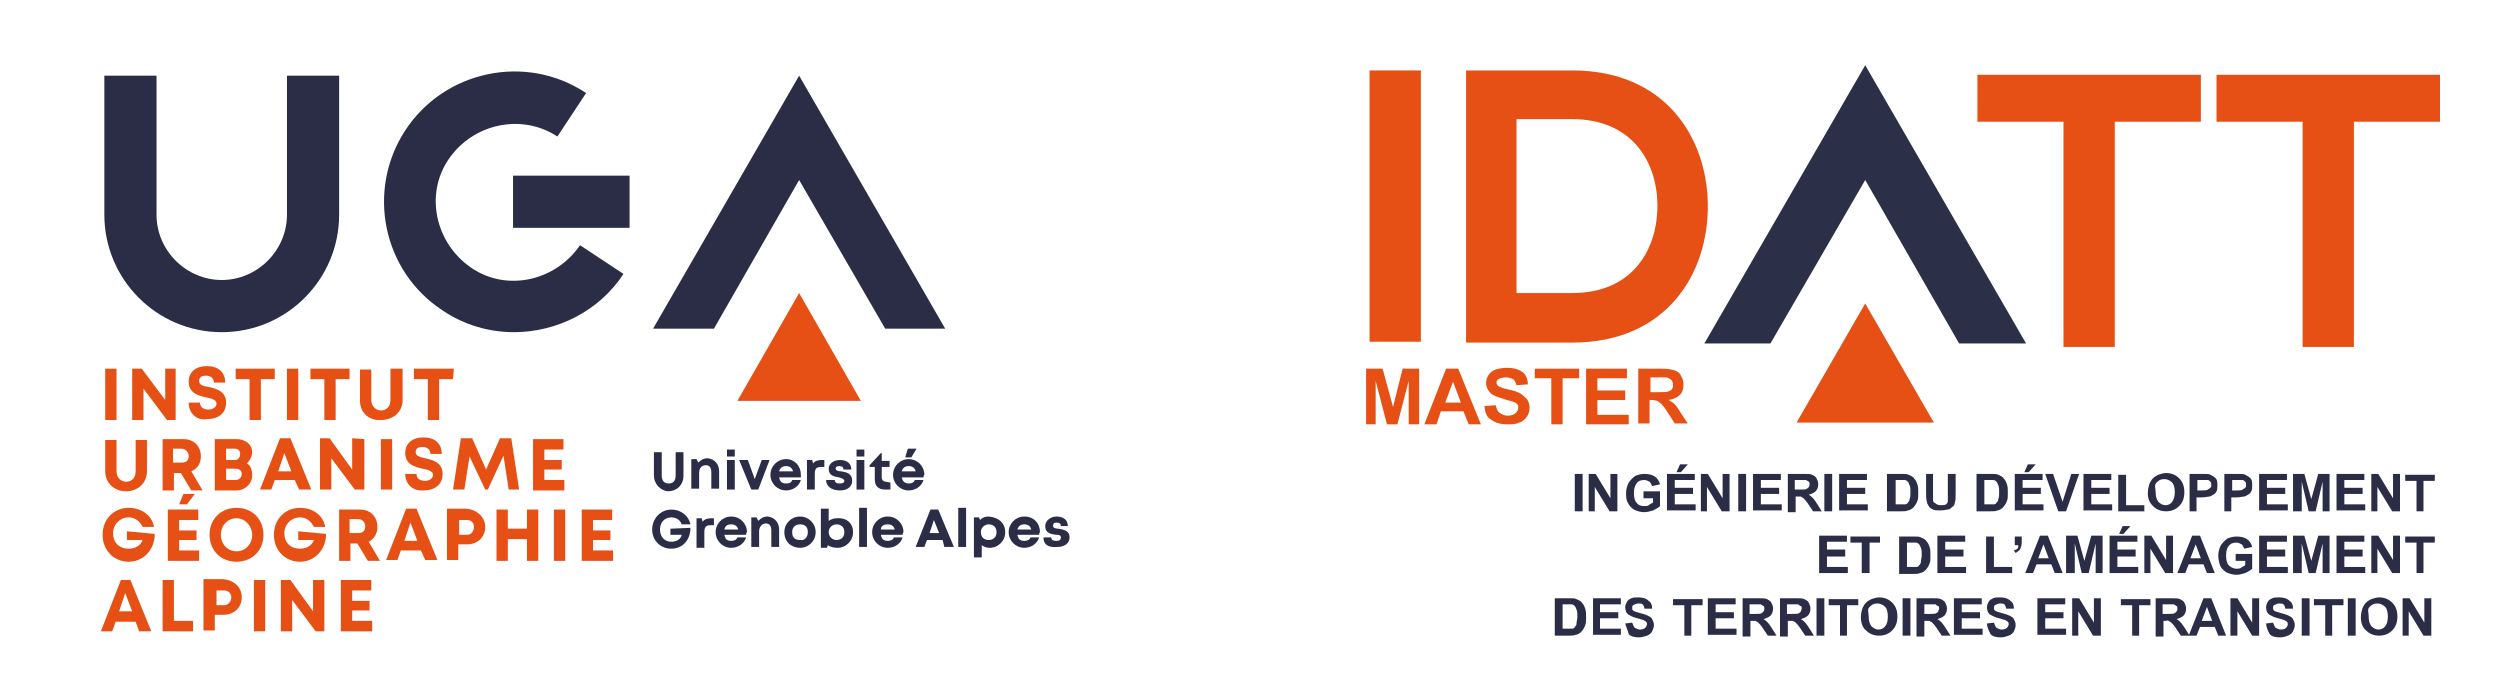 <svg xmlns="http://www.w3.org/2000/svg" xmlns:xlink="http://www.w3.org/1999/xlink" id="Calque_2" x="0px" y="0px" viewBox="0 0 287.5 78.3" style="enable-background:new 0 0 287.5 78.3;" xml:space="preserve"><style type="text/css">	.st0{fill:#2B2D46;}	.st1{fill:#E65014;}	.st2{fill:#2B2F47;}	.st3{fill:#E75014;}</style><g>	<path class="st0" d="M25.5,38.2C18,38.2,12,32.1,12,24.7v-16h6v16c0,4.1,3.4,7.5,7.5,7.5s7.5-3.4,7.5-7.5v-16h6v16  C39,32.1,33,38.2,25.5,38.2z"></path>	<g>		<polygon class="st0" points="91.9,20.7 101.8,37.8 108.7,37.8 91.9,8.7 75.1,37.8 82.1,37.8   "></polygon>	</g>	<path class="st0" d="M59.1,38.2c-2.8,0-5.7-0.8-8.2-2.5C44,31.2,42.1,21.9,46.6,15s13.9-8.9,20.8-4.3l-3.3,5  c-4.1-2.7-9.7-1.5-12.5,2.6s-1.5,9.7,2.6,12.5s9.7,1.5,12.5-2.6l5,3.3C68.9,35.8,64,38.2,59.1,38.2z"></path>	<rect x="59" y="20.2" class="st0" width="13.4" height="6"></rect>	<g>		<polygon class="st1" points="91.9,33.7 84.8,46.1 99,46.1   "></polygon>	</g></g><g>	<g>		<path class="st1" d="M12.1,42.4h1.3v5.9h-1.3V42.4z"></path>		<path class="st1" d="M20.2,42.4v5.9h-1l-2.7-3.6v3.6h-1.3v-5.9h1.1L19,46v-3.6H20.2z"></path>		<path class="st1" d="M21.7,46.3h1.3c0,0.6,0.5,0.8,1,0.8c0.5,0,0.9-0.3,0.9-0.7c0-0.4-0.6-0.6-1.2-0.7c-0.9-0.2-2-0.5-2-1.8   c0-1.1,0.8-1.8,2.1-1.8c1.3,0,2.1,0.7,2.1,1.9h-1.3c0-0.5-0.4-0.8-0.9-0.8c-0.4,0-0.8,0.1-0.8,0.6s0.5,0.6,1.1,0.7   c0.9,0.2,2,0.5,2,1.8c0,1.3-1,1.9-2.2,1.9C22.7,48.4,21.7,47.6,21.7,46.3z"></path>		<path class="st1" d="M31.6,43.6H30v4.7h-1.3v-4.7h-1.6v-1.2h4.5V43.6z"></path>		<path class="st1" d="M33,42.4h1.3v5.9H33V42.4z"></path>		<path class="st1" d="M40.2,43.6h-1.6v4.7h-1.3v-4.7h-1.6v-1.2h4.5L40.2,43.6L40.2,43.6z"></path>		<path class="st1" d="M41.4,46.1v-3.6h1.3V46c0,0.7,0.5,1.2,1.1,1.2c0.7,0,1.1-0.5,1.1-1.2v-3.6h1.4v3.6c0,1.4-1.1,2.3-2.5,2.3   C42.5,48.4,41.4,47.5,41.4,46.1z"></path>		<path class="st1" d="M52.1,43.6h-1.6v4.7h-1.3v-4.7h-1.6v-1.2h4.6L52.1,43.6L52.1,43.6z"></path>		<path class="st1" d="M12.1,54.2v-3.6h1.3v3.6c0,0.7,0.5,1.2,1.1,1.2c0.7,0,1.1-0.5,1.1-1.2v-3.6h1.3v3.6c0,1.4-1.1,2.3-2.4,2.3   C13.1,56.5,12.1,55.5,12.1,54.2z"></path>		<path class="st1" d="M20.8,54.4h-0.8v2h-1.3v-5.9h2.4c1.2,0,2,0.8,2,2c0,0.8-0.4,1.4-1.1,1.7l1.3,2.2H22L20.8,54.4z M19.9,53.2h1   c0.6,0,0.8-0.3,0.8-0.8c0-0.4-0.4-0.8-0.8-0.8h-1V53.2z"></path>		<path class="st1" d="M29,54.7c0,0.9-0.8,1.7-1.8,1.7h-2.5v-5.9h2.5c1,0,1.8,0.6,1.8,1.5c0,0.5-0.3,1-0.6,1.3   C28.8,53.5,29,54,29,54.7z M27.8,54.5c0-0.4-0.3-0.6-0.7-0.6H26v1.3h1.1C27.5,55.2,27.8,54.9,27.8,54.5z M27,51.6H26v1.3H27   c0.4,0,0.6-0.3,0.6-0.6C27.7,51.9,27.4,51.6,27,51.6z"></path>		<path class="st1" d="M33.9,55.2h-2.3l-0.4,1.1h-1.3l2.3-5.9h1.2l2.4,5.9h-1.4L33.9,55.2z M32,54.2h1.5l-0.8-2.1L32,54.2z"></path>		<path class="st1" d="M41.9,50.5v5.8h-1.1l-2.7-3.6v3.6h-1.3v-5.9h1.1l2.6,3.6v-3.6L41.9,50.5L41.9,50.5z"></path>		<path class="st1" d="M43.8,50.5h1.3v5.8h-1.3V50.5z"></path>		<path class="st1" d="M46.6,54.5h1.3c0,0.6,0.5,0.8,1,0.8s0.9-0.3,0.9-0.7c0-0.4-0.6-0.6-1.2-0.7c-0.9-0.2-2-0.5-2-1.8   c0-1.1,0.8-1.8,2.1-1.8c1.3,0,2.1,0.7,2.1,1.9h-1.3c0-0.5-0.4-0.8-0.9-0.8c-0.4,0-0.8,0.1-0.8,0.6c0,0.4,0.5,0.6,1.1,0.7   c0.9,0.2,2,0.5,2,1.8c0,1.3-1,1.9-2.2,1.9C47.5,56.5,46.6,55.7,46.6,54.5z"></path>		<path class="st1" d="M58.5,56.3l-0.6-3.9l-1.8,3.9h-0.3l-1.8-3.8l-0.6,3.8h-1.3l0.9-5.9h1.3l1.6,3.6l1.6-3.6h1.3l0.9,5.9H58.5z"></path>		<path class="st1" d="M64.9,55.2v1.2h-3.6v-5.9h3.5v1.2h-2.2v1.2h2V54h-2v1.2C62.5,55.2,64.9,55.2,64.9,55.2z"></path>		<path class="st1" d="M17.8,61.4c0,1.8-1.3,3.2-3,3.2s-3-1.3-3-3.1s1.3-3.1,3-3.1c1.5,0,2.7,0.9,2.9,2.2h-1.3   c-0.3-0.6-0.8-1.1-1.6-1.1c-1,0-1.8,0.8-1.8,1.8c0,1.1,0.7,1.8,1.8,1.8c0.8,0,1.4-0.4,1.6-1h-1.8v-1L17.8,61.4L17.8,61.4z"></path>		<path class="st1" d="M22.9,63.3v1.2h-3.6v-5.9h3.5v1.2h-2.2V61h2v1.1h-2v1.2L22.9,63.3L22.9,63.3z M21.5,58h-0.9l0.5-1.2h1.3   L21.5,58z"></path>		<path class="st1" d="M24.1,61.5c0-1.8,1.3-3.1,3.1-3.1c1.8,0,3.1,1.3,3.1,3.1s-1.3,3.1-3.1,3.1C25.4,64.6,24.1,63.3,24.1,61.5z    M29,61.5c0-1-0.8-1.9-1.8-1.9s-1.8,0.8-1.8,1.9s0.8,1.9,1.8,1.9C28.2,63.4,29,62.6,29,61.5z"></path>		<path class="st1" d="M37.5,61.4c0,1.8-1.3,3.2-3,3.2s-3-1.3-3-3.1s1.3-3.1,3-3.1c1.5,0,2.7,0.9,2.9,2.2h-1.3   c-0.3-0.6-0.8-1.1-1.6-1.1c-1,0-1.8,0.8-1.8,1.8c0,1.1,0.7,1.8,1.8,1.8c0.8,0,1.4-0.4,1.6-1h-1.8v-1L37.5,61.4L37.5,61.4z"></path>		<path class="st1" d="M41.1,62.5h-0.8v2H39v-5.9h2.4c1.2,0,2,0.8,2,2c0,0.8-0.4,1.4-1,1.7l1.3,2.2h-1.4L41.1,62.5z M40.2,61.3h1   c0.6,0,0.8-0.3,0.8-0.8c0-0.4-0.3-0.8-0.8-0.8h-1V61.3z"></path>		<path class="st1" d="M48.4,63.3h-2.3l-0.4,1.1h-1.3l2.3-5.9h1.2l2.4,5.9h-1.4L48.4,63.3z M46.5,62.2H48l-0.8-2.1L46.5,62.2z"></path>		<path class="st1" d="M55.8,60.6c0,1.2-0.9,2-2.1,2h-1v1.8h-1.3v-5.9h2.2C54.9,58.6,55.8,59.5,55.8,60.6z M54.5,60.6   c0-0.5-0.3-0.8-0.8-0.8h-0.9v1.7h0.9C54.2,61.5,54.5,61.1,54.5,60.6z"></path>		<path class="st1" d="M61.9,58.6v5.9h-1.3V62h-2.2v2.5h-1.3v-5.9h1.3v2.2h2.2v-2.2H61.9z"></path>		<path class="st1" d="M63.8,58.6H65v5.9h-1.3V58.6z"></path>		<path class="st1" d="M70.5,63.3v1.2h-3.6v-5.9h3.5v1.2h-2.2V61h2v1.1h-2v1.2L70.5,63.3L70.5,63.3z"></path>		<path class="st1" d="M15.6,71.5h-2.3l-0.4,1.1h-1.3l2.3-5.9H15l2.4,5.9H16L15.6,71.5z M13.7,70.3h1.5l-0.8-2.1L13.7,70.3z"></path>		<path class="st1" d="M22.2,71.4v1.2h-3.5v-5.9h1.3v4.7C19.9,71.4,22.2,71.4,22.2,71.4z"></path>		<path class="st1" d="M27.8,68.7c0,1.2-0.9,2-2.1,2h-1v1.8h-1.3v-5.9h2.2C26.9,66.7,27.8,67.5,27.8,68.7z M26.6,68.7   c0-0.5-0.4-0.8-0.8-0.8h-0.9v1.7h0.9C26.2,69.6,26.6,69.2,26.6,68.7z"></path>		<path class="st1" d="M29.2,66.7h1.3v5.9h-1.3V66.7z"></path>		<path class="st1" d="M37.3,66.7v5.9h-1l-2.7-3.6v3.6h-1.3v-5.9h1.1l2.6,3.6v-3.6C36,66.7,37.3,66.7,37.3,66.7z"></path>		<path class="st1" d="M42.8,71.4v1.2h-3.6v-5.9h3.5v1.2h-2.2v1.2h2v1.1h-2v1.2L42.8,71.4L42.8,71.4z"></path>	</g></g><g>	<path class="st0" d="M75.2,54.7v-2.7h0.9v2.7c0,0.6,0.3,0.9,0.8,0.9s0.8-0.3,0.8-0.9v-2.7h0.9v2.7c0,1.1-0.8,1.8-1.8,1.8  C75.9,56.4,75.2,55.6,75.2,54.7z"></path>	<path class="st0" d="M82.7,54.2v2h-0.9v-1.9c0-0.5-0.2-0.8-0.6-0.8c-0.5,0-0.8,0.3-0.8,0.9v1.8h-0.9v-3.4h0.6l0.2,0.4  c0.3-0.3,0.6-0.5,1.1-0.5C82.2,52.8,82.7,53.4,82.7,54.2z"></path>	<path class="st0" d="M83.6,52.9h0.9v3.4h-0.9V52.9z M83.6,51.7h0.9v0.8h-0.9V51.7z"></path>	<path class="st0" d="M88.5,52.9l-1.3,3.4h-0.8l-1.4-3.4h1l0.8,2.2l0.8-2.2H88.5z"></path>	<path class="st0" d="M92.1,54.6c0,0.1,0,0.2,0,0.3h-2.5c0.1,0.5,0.3,0.7,0.8,0.7c0.4,0,0.6-0.1,0.7-0.4h1c-0.2,0.7-0.9,1.2-1.7,1.2  c-1,0-1.8-0.8-1.8-1.8c0-1,0.8-1.8,1.8-1.8C91.4,52.8,92.1,53.6,92.1,54.6L92.1,54.6z M89.6,54.2h1.6c-0.1-0.4-0.4-0.6-0.8-0.6  C90,53.6,89.7,53.8,89.6,54.2z"></path>	<path class="st0" d="M94.8,52.9v0.8h-0.4c-0.5,0-0.7,0.2-0.7,0.8v1.8h-0.9v-3.4h0.6l0.1,0.4c0.2-0.3,0.6-0.4,1-0.4  C94.4,52.9,94.8,52.9,94.8,52.9z"></path>	<path class="st0" d="M95,55.2H96c0,0.3,0.2,0.4,0.6,0.4c0.3,0,0.5-0.1,0.5-0.3c0-0.2-0.3-0.3-0.6-0.4c-0.6-0.1-1.2-0.2-1.2-1  c0-0.6,0.6-1,1.3-1c0.8,0,1.3,0.4,1.3,1.1H97c0-0.3-0.2-0.4-0.5-0.4s-0.4,0.1-0.4,0.3s0.3,0.3,0.6,0.3c0.6,0.1,1.3,0.2,1.3,1.1  c0,0.7-0.6,1.1-1.4,1.1C95.6,56.4,95,55.9,95,55.2z"></path>	<path class="st0" d="M98.5,52.9h0.9v3.4h-0.9V52.9z M98.5,51.7h0.9v0.8h-0.9V51.7z"></path>	<path class="st0" d="M102.4,55.5v0.8h-0.6c-0.8,0-1.2-0.4-1.2-1.2v-1.4h-0.6v-0.2l1.3-1.4h0.1v0.9h0.9v0.7h-0.9v1.2  c0,0.3,0.2,0.5,0.5,0.5L102.4,55.5L102.4,55.5z"></path>	<path class="st0" d="M106.2,54.9h-2.5c0.1,0.5,0.4,0.7,0.8,0.7c0.3,0,0.6-0.1,0.7-0.4h1c-0.2,0.7-0.9,1.2-1.7,1.2  c-1,0-1.8-0.8-1.8-1.8c0-1,0.8-1.8,1.8-1.8c1,0,1.8,0.8,1.8,1.8C106.2,54.7,106.2,54.8,106.2,54.9z M103.7,54.2h1.6  c-0.1-0.4-0.4-0.6-0.8-0.6C104.1,53.6,103.8,53.8,103.7,54.2z M104.8,52.6h-0.7l0.3-1h1L104.8,52.6z"></path>	<path class="st0" d="M79.4,60.7c0,1.4-0.9,2.4-2.2,2.4c-1.3,0-2.2-1-2.2-2.2c0-1.3,1-2.3,2.2-2.3c1.1,0,2,0.7,2.2,1.7h-1  c-0.2-0.5-0.6-0.8-1.2-0.8c-0.8,0-1.3,0.6-1.3,1.4s0.5,1.4,1.3,1.4c0.6,0,1.1-0.3,1.2-0.8h-1.3v-0.7L79.4,60.7L79.4,60.7z"></path>	<path class="st0" d="M82.1,59.6v0.8h-0.4c-0.5,0-0.7,0.2-0.7,0.8v1.8h-0.9v-3.4h0.6l0.1,0.4c0.2-0.3,0.6-0.4,1-0.4  C81.7,59.6,82.1,59.6,82.1,59.6z"></path>	<path class="st0" d="M85.8,61.5h-2.5c0.1,0.5,0.3,0.7,0.8,0.7c0.3,0,0.6-0.1,0.7-0.4h1c-0.2,0.7-0.9,1.2-1.7,1.2  c-1,0-1.8-0.8-1.8-1.8c0-1,0.8-1.8,1.8-1.8c1,0,1.8,0.8,1.8,1.8C85.8,61.3,85.8,61.4,85.8,61.5z M83.3,60.9h1.6  c-0.1-0.4-0.4-0.6-0.8-0.6C83.6,60.3,83.4,60.5,83.3,60.9z"></path>	<path class="st0" d="M89.6,60.9v2h-0.9V61c0-0.5-0.2-0.8-0.6-0.8c-0.5,0-0.8,0.4-0.8,0.9v1.8h-0.9v-3.4h0.6l0.2,0.4  c0.3-0.3,0.6-0.5,1.1-0.5C89.1,59.5,89.6,60.1,89.6,60.9z"></path>	<path class="st0" d="M90.2,61.2c0-1,0.8-1.8,1.8-1.8s1.8,0.8,1.8,1.8c0,1-0.8,1.8-1.8,1.8C91,63,90.2,62.3,90.2,61.2z M92.9,61.2  c0-0.6-0.3-0.9-0.9-0.9c-0.5,0-0.9,0.3-0.9,0.9s0.3,0.9,0.9,0.9C92.5,62.2,92.9,61.8,92.9,61.2z"></path>	<path class="st0" d="M98.1,61.2c0,1-0.8,1.8-1.8,1.8c-0.4,0-0.8-0.1-1.1-0.3l-0.1,0.3h-0.7v-4.5h0.9v1.4c0.3-0.2,0.6-0.3,0.9-0.3  C97.4,59.5,98.1,60.2,98.1,61.2z M97.1,61.2c0-0.6-0.4-0.9-0.9-0.9c-0.5,0-0.9,0.4-0.9,0.9s0.4,0.9,0.9,0.9S97.1,61.8,97.1,61.2z"></path>	<path class="st0" d="M98.8,58.4h0.9v4.5h-0.9C98.8,62.9,98.8,58.4,98.8,58.4z"></path>	<path class="st0" d="M103.8,61.5h-2.5c0.1,0.5,0.3,0.7,0.8,0.7c0.3,0,0.6-0.1,0.7-0.4h1c-0.2,0.7-0.9,1.2-1.7,1.2  c-1,0-1.8-0.8-1.8-1.8c0-1,0.8-1.8,1.8-1.8c1,0,1.8,0.8,1.8,1.8C103.8,61.3,103.8,61.4,103.8,61.5z M101.3,60.9h1.6  c-0.1-0.4-0.4-0.6-0.8-0.6C101.6,60.3,101.3,60.5,101.3,60.9z"></path>	<path class="st0" d="M108.4,62.1h-1.8l-0.3,0.8h-1l1.7-4.3h0.9l1.8,4.3h-1.1L108.4,62.1z M106.9,61.3h1.1l-0.6-1.5L106.9,61.3z"></path>	<path class="st0" d="M110.2,58.4h0.9v4.5h-0.9V58.4z"></path>	<path class="st0" d="M115.6,61.2c0,1-0.8,1.8-1.8,1.8c-0.3,0-0.6-0.1-0.9-0.3v1.4h-0.9v-4.6h0.6l0.1,0.3c0.3-0.3,0.6-0.4,1-0.4  C114.9,59.5,115.6,60.2,115.6,61.2z M114.6,61.2c0-0.6-0.4-0.9-0.9-0.9s-0.9,0.4-0.9,0.9c0,0.6,0.4,0.9,0.9,0.9  S114.6,61.8,114.6,61.2z"></path>	<path class="st0" d="M119.5,61.5H117c0.1,0.5,0.3,0.7,0.8,0.7c0.3,0,0.6-0.1,0.7-0.4h1c-0.2,0.7-0.9,1.2-1.7,1.2  c-1,0-1.8-0.8-1.8-1.8c0-1,0.8-1.8,1.8-1.8c1.1,0,1.8,0.8,1.8,1.8C119.5,61.3,119.5,61.4,119.5,61.5z M117,60.9h1.6  c-0.1-0.4-0.4-0.6-0.8-0.6C117.4,60.3,117.1,60.5,117,60.9z"></path>	<path class="st0" d="M120,61.8h0.9c0,0.3,0.2,0.4,0.6,0.4c0.3,0,0.5-0.1,0.5-0.4s-0.3-0.3-0.6-0.3c-0.6-0.1-1.2-0.2-1.2-1  c0-0.6,0.6-1.1,1.3-1.1c0.8,0,1.3,0.4,1.3,1.1h-0.8c0-0.3-0.2-0.4-0.5-0.4c-0.3,0-0.4,0.1-0.4,0.4c0,0.2,0.3,0.3,0.6,0.3  c0.6,0.1,1.3,0.2,1.3,1c0,0.7-0.6,1.1-1.4,1.1C120.5,63,120,62.6,120,61.8z"></path></g><g>	<polygon class="st2" points="214.5,20.7 225.3,39.5 233,39.5 214.5,7.5 196,39.5 203.6,39.5  "></polygon></g><g>	<polygon class="st3" points="214.5,34.9 206.6,48.6 222.4,48.6  "></polygon></g><g>	<path class="st1" d="M157.5,39.4V8.1h5.9v31.2H157.5z"></path>	<path class="st1" d="M196.4,23.5c0.1,7.9-4.7,15.9-15.6,15.9c-3.8,0-8.4,0-12.2,0V8.1c3.8,0,8.4,0,12.2,0  C191.5,8.1,196.3,15.8,196.4,23.5z M174.4,33.7h6.4c7.1,0,9.9-5.2,9.8-10.3c-0.1-4.9-3-9.7-9.8-9.7h-6.4  C174.4,13.7,174.4,33.7,174.4,33.7z"></path></g><g>	<g>		<path class="st1" d="M237.3,14h-9.9V8.6c9,0,16.7,0,25.7,0V14h-9.9v25.9h-5.9L237.3,14L237.3,14z"></path>		<path class="st1" d="M264.8,14h-9.9V8.6c9,0,16.7,0,25.7,0V14h-9.9v25.9h-5.9V14z"></path>	</g></g><g>	<path class="st0" d="M181.1,58.8v-4.3h0.9v4.3H181.1z"></path>	<path class="st0" d="M182.7,58.8v-4.3h0.8l1.7,2.8v-2.8h0.8v4.3h-0.9l-1.7-2.8v2.8H182.7z"></path>	<path class="st0" d="M189,57.2v-0.7h1.9v1.7c-0.2,0.2-0.4,0.3-0.8,0.5c-0.3,0.1-0.7,0.2-1,0.2c-0.4,0-0.8-0.1-1.2-0.3  c-0.3-0.2-0.6-0.5-0.7-0.8c-0.2-0.3-0.2-0.7-0.2-1.1c0-0.4,0.1-0.8,0.3-1.2c0.2-0.3,0.5-0.6,0.8-0.8c0.3-0.1,0.6-0.2,1-0.2  c0.5,0,0.9,0.1,1.2,0.3c0.3,0.2,0.5,0.5,0.6,0.9l-0.9,0.2c-0.1-0.2-0.2-0.4-0.3-0.5c-0.2-0.1-0.4-0.2-0.6-0.2  c-0.4,0-0.7,0.1-0.9,0.4s-0.3,0.6-0.3,1.1c0,0.5,0.1,0.9,0.3,1.1c0.2,0.3,0.5,0.4,0.9,0.4c0.2,0,0.4,0,0.5-0.1s0.3-0.2,0.5-0.3  v-0.5H189z"></path>	<path class="st0" d="M191.7,58.8v-4.3h3.2v0.7h-2.3v0.9h2.1v0.7h-2.1v1.2h2.4v0.7H191.7z M192.8,54.3l0.4-0.9h0.9l-0.8,0.9H192.8z"></path>	<path class="st0" d="M195.6,58.8v-4.3h0.8l1.7,2.8v-2.8h0.8v4.3h-0.9l-1.7-2.8v2.8H195.6z"></path>	<path class="st0" d="M199.9,58.8v-4.3h0.9v4.3H199.9z"></path>	<path class="st0" d="M201.6,58.8v-4.3h3.2v0.7h-2.3v0.9h2.1v0.7h-2.1v1.2h2.4v0.7H201.6z"></path>	<path class="st0" d="M205.6,58.8v-4.3h1.8c0.5,0,0.8,0,1,0.1c0.2,0.1,0.4,0.2,0.5,0.4s0.2,0.4,0.2,0.7c0,0.3-0.1,0.6-0.3,0.8  c-0.2,0.2-0.5,0.3-0.8,0.4c0.2,0.1,0.3,0.2,0.5,0.4s0.3,0.4,0.5,0.7l0.5,0.8h-1l-0.6-0.9c-0.2-0.3-0.4-0.5-0.5-0.6  c-0.1-0.1-0.2-0.1-0.3-0.2c-0.1,0-0.2,0-0.4,0h-0.2v1.8H205.6z M206.4,56.3h0.6c0.4,0,0.7,0,0.8-0.1s0.2-0.1,0.2-0.2  c0.1-0.1,0.1-0.2,0.1-0.3c0-0.1,0-0.3-0.1-0.3c-0.1-0.1-0.2-0.1-0.3-0.2c-0.1,0-0.3,0-0.6,0h-0.7V56.3z"></path>	<path class="st0" d="M209.8,58.8v-4.3h0.9v4.3H209.8z"></path>	<path class="st0" d="M211.5,58.8v-4.3h3.2v0.7h-2.3v0.9h2.1v0.7h-2.1v1.2h2.4v0.7H211.5z"></path>	<path class="st0" d="M217.1,54.5h1.6c0.4,0,0.6,0,0.8,0.1c0.2,0.1,0.5,0.2,0.6,0.4c0.2,0.2,0.3,0.4,0.4,0.7c0.1,0.3,0.1,0.6,0.1,1  c0,0.4,0,0.7-0.1,0.9c-0.1,0.3-0.3,0.6-0.5,0.8c-0.1,0.1-0.4,0.3-0.6,0.3c-0.2,0.1-0.4,0.1-0.8,0.1h-1.6V54.5z M218,55.2v2.8h0.6  c0.2,0,0.4,0,0.5,0c0.1,0,0.3-0.1,0.3-0.2c0.1-0.1,0.2-0.2,0.2-0.4c0.1-0.2,0.1-0.5,0.1-0.8c0-0.3,0-0.6-0.1-0.8  c-0.1-0.2-0.1-0.3-0.2-0.4c-0.1-0.1-0.2-0.2-0.4-0.2c-0.1,0-0.4,0-0.7,0H218z"></path>	<path class="st0" d="M221.4,54.5h0.9v2.3c0,0.4,0,0.6,0,0.7c0,0.2,0.1,0.3,0.3,0.4c0.1,0.1,0.3,0.2,0.6,0.2c0.2,0,0.4,0,0.6-0.1  c0.1-0.1,0.2-0.2,0.2-0.4c0-0.1,0-0.4,0-0.7v-2.4h0.9v2.2c0,0.5,0,0.9-0.1,1.1c0,0.2-0.1,0.4-0.3,0.5c-0.1,0.1-0.3,0.3-0.5,0.3  s-0.5,0.1-0.8,0.1c-0.4,0-0.7,0-0.9-0.1c-0.2-0.1-0.4-0.2-0.5-0.4c-0.1-0.2-0.2-0.3-0.2-0.5c-0.1-0.2-0.1-0.6-0.1-1.1V54.5z"></path>	<path class="st0" d="M227.4,54.5h1.6c0.4,0,0.6,0,0.8,0.1c0.2,0.1,0.5,0.2,0.6,0.4c0.2,0.2,0.3,0.4,0.4,0.7c0.1,0.3,0.1,0.6,0.1,1  c0,0.4,0,0.7-0.1,0.9c-0.1,0.3-0.3,0.6-0.5,0.8c-0.1,0.1-0.4,0.3-0.6,0.3c-0.2,0.1-0.4,0.1-0.8,0.1h-1.6V54.5z M228.2,55.2v2.8h0.6  c0.2,0,0.4,0,0.5,0c0.1,0,0.3-0.1,0.3-0.2c0.1-0.1,0.2-0.2,0.2-0.4c0.1-0.2,0.1-0.5,0.1-0.8c0-0.3,0-0.6-0.1-0.8  c-0.1-0.2-0.1-0.3-0.2-0.4c-0.1-0.1-0.2-0.2-0.4-0.2c-0.1,0-0.4,0-0.7,0H228.2z"></path>	<path class="st0" d="M231.7,58.8v-4.3h3.2v0.7h-2.3v0.9h2.1v0.7h-2.1v1.2h2.4v0.7H231.7z M232.8,54.3l0.4-0.9h0.9l-0.8,0.9H232.8z"></path>	<path class="st0" d="M236.7,58.8l-1.5-4.3h0.9l1.1,3.2l1-3.2h0.9l-1.5,4.3H236.7z"></path>	<path class="st0" d="M239.6,58.8v-4.3h3.2v0.7h-2.3v0.9h2.1v0.7h-2.1v1.2h2.4v0.7H239.6z"></path>	<path class="st0" d="M243.6,58.8v-4.2h0.9v3.5h2.1v0.7H243.6z"></path>	<path class="st0" d="M247,56.7c0-0.4,0.1-0.8,0.2-1.1c0.1-0.2,0.2-0.4,0.4-0.6c0.2-0.2,0.4-0.3,0.6-0.4c0.3-0.1,0.6-0.2,0.9-0.2  c0.6,0,1.1,0.2,1.5,0.6c0.4,0.4,0.6,0.9,0.6,1.6c0,0.7-0.2,1.2-0.6,1.6c-0.4,0.4-0.9,0.6-1.5,0.6c-0.6,0-1.1-0.2-1.5-0.6  S247,57.4,247,56.7z M247.9,56.6c0,0.5,0.1,0.8,0.3,1.1c0.2,0.2,0.5,0.4,0.8,0.4s0.6-0.1,0.8-0.4s0.3-0.6,0.3-1.1  c0-0.5-0.1-0.9-0.3-1.1c-0.2-0.2-0.5-0.4-0.9-0.4c-0.4,0-0.6,0.1-0.9,0.4S247.9,56.2,247.9,56.6z"></path>	<path class="st0" d="M251.8,58.8v-4.3h1.4c0.5,0,0.9,0,1,0.1c0.2,0.1,0.4,0.2,0.6,0.4c0.2,0.2,0.2,0.5,0.2,0.8c0,0.3,0,0.5-0.1,0.7  c-0.1,0.2-0.2,0.3-0.4,0.4s-0.3,0.2-0.4,0.2c-0.2,0-0.5,0.1-0.9,0.1h-0.6v1.6H251.8z M252.7,55.2v1.2h0.5c0.3,0,0.6,0,0.7-0.1  s0.2-0.1,0.3-0.2c0.1-0.1,0.1-0.2,0.1-0.3c0-0.2,0-0.3-0.1-0.4c-0.1-0.1-0.2-0.2-0.3-0.2c-0.1,0-0.3,0-0.6,0H252.7z"></path>	<path class="st0" d="M255.8,58.8v-4.3h1.4c0.5,0,0.9,0,1,0.1c0.2,0.1,0.4,0.2,0.6,0.4s0.2,0.5,0.2,0.8c0,0.3,0,0.5-0.1,0.7  c-0.1,0.2-0.2,0.3-0.4,0.4s-0.3,0.2-0.4,0.2c-0.2,0-0.5,0.1-0.9,0.1h-0.6v1.6H255.8z M256.7,55.2v1.2h0.5c0.3,0,0.6,0,0.7-0.1  s0.2-0.1,0.3-0.2s0.1-0.2,0.1-0.3c0-0.2,0-0.3-0.1-0.4c-0.1-0.1-0.2-0.2-0.3-0.2c-0.1,0-0.3,0-0.6,0H256.7z"></path>	<path class="st0" d="M259.8,58.8v-4.3h3.2v0.7h-2.3v0.9h2.1v0.7h-2.1v1.2h2.4v0.7H259.8z"></path>	<path class="st0" d="M263.7,58.8v-4.3h1.3l0.8,2.9l0.8-2.9h1.3v4.3h-0.8v-3.4l-0.8,3.4h-0.8l-0.8-3.4v3.4H263.7z"></path>	<path class="st0" d="M268.7,58.8v-4.3h3.2v0.7h-2.3v0.9h2.1v0.7h-2.1v1.2h2.4v0.7H268.7z"></path>	<path class="st0" d="M272.7,58.8v-4.3h0.8l1.7,2.8v-2.8h0.8v4.3h-0.9l-1.7-2.8v2.8H272.7z"></path>	<path class="st0" d="M277.9,58.8v-3.5h-1.3v-0.7h3.4v0.7h-1.3v3.5H277.9z"></path>	<path class="st0" d="M209.2,65.9v-4.3h3.2v0.7h-2.3v0.9h2.1V64h-2.1v1.2h2.4v0.7H209.2z"></path>	<path class="st0" d="M214.1,65.9v-3.5h-1.3v-0.7h3.4v0.7H215v3.5H214.1z"></path>	<path class="st0" d="M218.5,61.7h1.6c0.4,0,0.6,0,0.8,0.1c0.2,0.1,0.5,0.2,0.6,0.4c0.2,0.2,0.3,0.4,0.4,0.7c0.1,0.3,0.1,0.6,0.1,1  c0,0.4,0,0.7-0.1,0.9c-0.1,0.3-0.3,0.6-0.5,0.8c-0.1,0.1-0.4,0.3-0.6,0.3c-0.2,0.1-0.4,0.1-0.8,0.1h-1.6V61.7z M219.3,62.4v2.8h0.6  c0.2,0,0.4,0,0.5,0c0.1,0,0.3-0.1,0.3-0.2c0.1-0.1,0.2-0.2,0.2-0.4s0.1-0.5,0.1-0.8c0-0.3,0-0.6-0.1-0.8c-0.1-0.2-0.1-0.3-0.2-0.4  c-0.1-0.1-0.2-0.2-0.4-0.2c-0.1,0-0.4,0-0.7,0H219.3z"></path>	<path class="st0" d="M222.8,65.9v-4.3h3.2v0.7h-2.3v0.9h2.1V64h-2.1v1.2h2.4v0.7H222.8z"></path>	<path class="st0" d="M228.4,65.9v-4.2h0.9v3.5h2.1v0.7H228.4z"></path>	<path class="st0" d="M231.7,61.7h0.8v0.6c0,0.2,0,0.4-0.1,0.6c0,0.1-0.1,0.3-0.2,0.4c-0.1,0.1-0.3,0.2-0.4,0.3l-0.2-0.3  c0.2-0.1,0.3-0.1,0.4-0.2s0.1-0.2,0.1-0.4h-0.4V61.7z"></path>	<path class="st0" d="M237.2,65.9h-0.9l-0.4-1h-1.7l-0.4,1h-0.9l1.7-4.3h0.9L237.2,65.9z M235.6,64.2l-0.6-1.6l-0.6,1.6H235.6z"></path>	<path class="st0" d="M237.6,65.9v-4.3h1.3l0.8,2.9l0.8-2.9h1.3v4.3h-0.8v-3.4l-0.8,3.4h-0.8l-0.8-3.4v3.4H237.6z"></path>	<path class="st0" d="M242.6,65.9v-4.3h3.2v0.7h-2.3v0.9h2.1V64h-2.1v1.2h2.4v0.7H242.6z M243.7,61.4l0.4-0.9h0.9l-0.8,0.9H243.7z"></path>	<path class="st0" d="M246.6,65.9v-4.3h0.8l1.7,2.8v-2.8h0.8v4.3h-0.9l-1.7-2.8v2.8H246.6z"></path>	<path class="st0" d="M254.7,65.9h-0.9l-0.4-1h-1.7l-0.4,1h-0.9l1.7-4.3h0.9L254.7,65.9z M253.1,64.2l-0.6-1.6l-0.6,1.6H253.1z"></path>	<path class="st0" d="M257.1,64.4v-0.7h1.9v1.7c-0.2,0.2-0.4,0.3-0.8,0.5c-0.3,0.1-0.7,0.2-1,0.2c-0.4,0-0.8-0.1-1.2-0.3  c-0.3-0.2-0.6-0.5-0.7-0.8s-0.2-0.7-0.2-1.1c0-0.4,0.1-0.8,0.3-1.2c0.2-0.3,0.5-0.6,0.8-0.8c0.3-0.1,0.6-0.2,1-0.2  c0.5,0,0.9,0.1,1.2,0.3c0.3,0.2,0.5,0.5,0.6,0.9l-0.9,0.2c-0.1-0.2-0.2-0.4-0.3-0.5c-0.2-0.1-0.4-0.2-0.6-0.2  c-0.4,0-0.7,0.1-0.9,0.4c-0.2,0.2-0.3,0.6-0.3,1.1c0,0.5,0.1,0.9,0.3,1.1s0.5,0.4,0.9,0.4c0.2,0,0.4,0,0.5-0.1  c0.2-0.1,0.3-0.2,0.5-0.3v-0.5H257.1z"></path>	<path class="st0" d="M259.8,65.9v-4.3h3.2v0.7h-2.3v0.9h2.1V64h-2.1v1.2h2.4v0.7H259.8z"></path>	<path class="st0" d="M263.7,65.9v-4.3h1.3l0.8,2.9l0.8-2.9h1.3v4.3h-0.8v-3.4l-0.8,3.4h-0.8l-0.8-3.4v3.4H263.7z"></path>	<path class="st0" d="M268.7,65.9v-4.3h3.2v0.7h-2.3v0.9h2.1V64h-2.1v1.2h2.4v0.7H268.7z"></path>	<path class="st0" d="M272.7,65.9v-4.3h0.8l1.7,2.8v-2.8h0.8v4.3h-0.9l-1.7-2.8v2.8H272.7z"></path>	<path class="st0" d="M277.9,65.9v-3.5h-1.3v-0.7h3.4v0.7h-1.3v3.5H277.9z"></path>	<path class="st0" d="M178.9,68.8h1.6c0.4,0,0.6,0,0.8,0.1c0.2,0.1,0.5,0.2,0.6,0.4c0.2,0.2,0.3,0.4,0.4,0.7c0.1,0.3,0.1,0.6,0.1,1  c0,0.4,0,0.7-0.1,0.9c-0.1,0.3-0.3,0.6-0.5,0.8c-0.1,0.1-0.4,0.3-0.6,0.3c-0.2,0.1-0.4,0.1-0.8,0.1h-1.6V68.8z M179.7,69.5v2.8h0.6  c0.2,0,0.4,0,0.5,0c0.1,0,0.3-0.1,0.3-0.2c0.1-0.1,0.2-0.2,0.2-0.4s0.1-0.5,0.1-0.8s0-0.6-0.1-0.8s-0.1-0.3-0.2-0.4  s-0.2-0.2-0.4-0.2c-0.1,0-0.4,0-0.7,0H179.7z"></path>	<path class="st0" d="M183.2,73.1v-4.3h3.2v0.7H184v0.9h2.1v0.7H184v1.2h2.4v0.7H183.2z"></path>	<path class="st0" d="M186.9,71.7l0.8-0.1c0.1,0.3,0.2,0.5,0.3,0.6c0.2,0.1,0.4,0.2,0.6,0.2c0.3,0,0.5-0.1,0.6-0.2  c0.1-0.1,0.2-0.3,0.2-0.4c0-0.1,0-0.2-0.1-0.3c-0.1-0.1-0.2-0.1-0.3-0.2c-0.1,0-0.3-0.1-0.7-0.2c-0.5-0.1-0.8-0.3-1-0.4  c-0.3-0.2-0.4-0.5-0.4-0.9c0-0.2,0.1-0.4,0.2-0.6s0.3-0.3,0.5-0.4c0.2-0.1,0.5-0.1,0.8-0.1c0.5,0,0.9,0.1,1.2,0.4  c0.3,0.2,0.4,0.5,0.4,0.9l-0.9,0c0-0.2-0.1-0.4-0.2-0.5s-0.3-0.1-0.5-0.1c-0.2,0-0.4,0.1-0.6,0.2c-0.1,0.1-0.1,0.2-0.1,0.3  c0,0.1,0,0.2,0.1,0.3c0.1,0.1,0.4,0.2,0.8,0.3s0.7,0.2,0.9,0.3c0.2,0.1,0.4,0.2,0.5,0.4c0.1,0.2,0.2,0.4,0.2,0.7  c0,0.2-0.1,0.5-0.2,0.7c-0.1,0.2-0.3,0.4-0.6,0.5s-0.6,0.2-0.9,0.2c-0.5,0-1-0.1-1.2-0.4C187.2,72.5,187,72.1,186.9,71.7z"></path>	<path class="st0" d="M193.7,73.1v-3.5h-1.3v-0.7h3.4v0.7h-1.3v3.5H193.7z"></path>	<path class="st0" d="M196.4,73.1v-4.3h3.2v0.7h-2.3v0.9h2.1v0.7h-2.1v1.2h2.4v0.7H196.4z"></path>	<path class="st0" d="M200.4,73.1v-4.3h1.8c0.5,0,0.8,0,1,0.1c0.2,0.1,0.4,0.2,0.5,0.4c0.1,0.2,0.2,0.4,0.2,0.7  c0,0.3-0.1,0.6-0.3,0.8c-0.2,0.2-0.5,0.3-0.8,0.4c0.2,0.1,0.3,0.2,0.5,0.4c0.1,0.1,0.3,0.4,0.5,0.7l0.5,0.8h-1l-0.6-0.9  c-0.2-0.3-0.4-0.5-0.5-0.6c-0.1-0.1-0.2-0.1-0.3-0.2c-0.1,0-0.2,0-0.4,0h-0.2v1.8H200.4z M201.2,70.6h0.6c0.4,0,0.7,0,0.8-0.1  s0.2-0.1,0.2-0.2c0.1-0.1,0.1-0.2,0.1-0.3c0-0.1,0-0.3-0.1-0.3c-0.1-0.1-0.2-0.1-0.3-0.2c-0.1,0-0.3,0-0.6,0h-0.7V70.6z"></path>	<path class="st0" d="M204.7,73.1v-4.3h1.8c0.5,0,0.8,0,1,0.1c0.2,0.1,0.4,0.2,0.5,0.4c0.1,0.2,0.2,0.4,0.2,0.7  c0,0.3-0.1,0.6-0.3,0.8c-0.2,0.2-0.5,0.3-0.8,0.4c0.2,0.1,0.3,0.2,0.5,0.4c0.1,0.1,0.3,0.4,0.5,0.7l0.5,0.8h-1l-0.6-0.9  c-0.2-0.3-0.4-0.5-0.5-0.6c-0.1-0.1-0.2-0.1-0.3-0.2c-0.1,0-0.2,0-0.4,0h-0.2v1.8H204.7z M205.5,70.6h0.6c0.4,0,0.7,0,0.8-0.1  s0.2-0.1,0.2-0.2s0.1-0.2,0.1-0.3c0-0.1,0-0.3-0.1-0.3s-0.2-0.1-0.3-0.2c-0.1,0-0.3,0-0.6,0h-0.7V70.6z"></path>	<path class="st0" d="M208.9,73.1v-4.3h0.9v4.3H208.9z"></path>	<path class="st0" d="M211.6,73.1v-3.5h-1.3v-0.7h3.4v0.7h-1.3v3.5H211.6z"></path>	<path class="st0" d="M214,71c0-0.4,0.1-0.8,0.2-1.1c0.1-0.2,0.2-0.4,0.4-0.6c0.2-0.2,0.4-0.3,0.6-0.4c0.3-0.1,0.6-0.2,0.9-0.2  c0.6,0,1.1,0.2,1.5,0.6c0.4,0.4,0.6,0.9,0.6,1.6c0,0.7-0.2,1.2-0.6,1.6c-0.4,0.4-0.9,0.6-1.5,0.6c-0.6,0-1.1-0.2-1.5-0.6  C214.2,72.2,214,71.6,214,71z M214.9,70.9c0,0.5,0.1,0.8,0.3,1.1c0.2,0.2,0.5,0.4,0.8,0.4s0.6-0.1,0.8-0.4c0.2-0.2,0.3-0.6,0.3-1.1  c0-0.5-0.1-0.9-0.3-1.1c-0.2-0.2-0.5-0.4-0.9-0.4c-0.4,0-0.6,0.1-0.9,0.4S214.9,70.4,214.9,70.9z"></path>	<path class="st0" d="M218.8,73.1v-4.3h0.9v4.3H218.8z"></path>	<path class="st0" d="M220.4,73.1v-4.3h1.8c0.5,0,0.8,0,1,0.1c0.2,0.1,0.4,0.2,0.5,0.4c0.1,0.2,0.2,0.4,0.2,0.7  c0,0.3-0.1,0.6-0.3,0.8c-0.2,0.2-0.5,0.3-0.8,0.4c0.2,0.1,0.3,0.2,0.5,0.4c0.1,0.1,0.3,0.4,0.5,0.7l0.5,0.8h-1l-0.6-0.9  c-0.2-0.3-0.4-0.5-0.5-0.6c-0.1-0.1-0.2-0.1-0.3-0.2c-0.1,0-0.2,0-0.4,0h-0.2v1.8H220.4z M221.3,70.6h0.6c0.4,0,0.7,0,0.8-0.1  s0.2-0.1,0.2-0.2s0.1-0.2,0.1-0.3c0-0.1,0-0.3-0.1-0.3s-0.2-0.1-0.3-0.2c-0.1,0-0.3,0-0.6,0h-0.7V70.6z"></path>	<path class="st0" d="M224.7,73.1v-4.3h3.2v0.7h-2.3v0.9h2.1v0.7h-2.1v1.2h2.4v0.7H224.7z"></path>	<path class="st0" d="M228.5,71.7l0.8-0.1c0.1,0.3,0.2,0.5,0.3,0.6c0.2,0.1,0.4,0.2,0.6,0.2c0.3,0,0.5-0.1,0.6-0.2  c0.1-0.1,0.2-0.3,0.2-0.4c0-0.1,0-0.2-0.1-0.3c-0.1-0.1-0.2-0.1-0.3-0.2c-0.1,0-0.3-0.1-0.7-0.2c-0.5-0.1-0.8-0.3-1-0.4  c-0.3-0.2-0.4-0.5-0.4-0.9c0-0.2,0.1-0.4,0.2-0.6s0.3-0.3,0.5-0.4c0.2-0.1,0.5-0.1,0.8-0.1c0.5,0,0.9,0.1,1.2,0.4  c0.3,0.2,0.4,0.5,0.4,0.9l-0.9,0c0-0.2-0.1-0.4-0.2-0.5s-0.3-0.1-0.5-0.1c-0.2,0-0.4,0.1-0.6,0.2c-0.1,0.1-0.1,0.2-0.1,0.3  c0,0.1,0,0.2,0.1,0.3c0.1,0.1,0.4,0.2,0.8,0.3s0.7,0.2,0.9,0.3c0.2,0.1,0.4,0.2,0.5,0.4c0.1,0.2,0.2,0.4,0.2,0.7  c0,0.2-0.1,0.5-0.2,0.7c-0.1,0.2-0.3,0.4-0.6,0.5s-0.6,0.2-0.9,0.2c-0.5,0-1-0.1-1.2-0.4C228.7,72.5,228.5,72.1,228.5,71.7z"></path>	<path class="st0" d="M234.3,73.1v-4.3h3.2v0.7h-2.3v0.9h2.1v0.7h-2.1v1.2h2.4v0.7H234.3z"></path>	<path class="st0" d="M238.3,73.1v-4.3h0.8l1.7,2.8v-2.8h0.8v4.3h-0.9l-1.7-2.8v2.8H238.3z"></path>	<path class="st0" d="M245.2,73.1v-3.5h-1.3v-0.7h3.4v0.7h-1.3v3.5H245.2z"></path>	<path class="st0" d="M247.9,73.1v-4.3h1.8c0.5,0,0.8,0,1,0.1c0.2,0.1,0.4,0.2,0.5,0.4c0.1,0.2,0.2,0.4,0.2,0.7  c0,0.3-0.1,0.6-0.3,0.8c-0.2,0.2-0.5,0.3-0.8,0.4c0.2,0.1,0.3,0.2,0.5,0.4c0.1,0.1,0.3,0.4,0.5,0.7l0.5,0.8h-1l-0.6-0.9  c-0.2-0.3-0.4-0.5-0.5-0.6s-0.2-0.1-0.3-0.2s-0.2,0-0.4,0h-0.2v1.8H247.9z M248.7,70.6h0.6c0.4,0,0.7,0,0.8-0.1s0.2-0.1,0.2-0.2  c0.1-0.1,0.1-0.2,0.1-0.3c0-0.1,0-0.3-0.1-0.3c-0.1-0.1-0.2-0.1-0.3-0.2c-0.1,0-0.3,0-0.6,0h-0.7V70.6z"></path>	<path class="st0" d="M256,73.1h-0.9l-0.4-1H253l-0.4,1h-0.9l1.7-4.3h0.9L256,73.1z M254.4,71.4l-0.6-1.6l-0.6,1.6H254.4z"></path>	<path class="st0" d="M256.5,73.1v-4.3h0.8l1.7,2.8v-2.8h0.8v4.3H259l-1.7-2.8v2.8H256.5z"></path>	<path class="st0" d="M260.6,71.7l0.8-0.1c0.1,0.3,0.2,0.5,0.3,0.6c0.2,0.1,0.4,0.2,0.6,0.2c0.3,0,0.5-0.1,0.6-0.2  c0.1-0.1,0.2-0.3,0.2-0.4c0-0.1,0-0.2-0.1-0.3c-0.1-0.1-0.2-0.1-0.3-0.2c-0.1,0-0.3-0.1-0.7-0.2c-0.5-0.1-0.8-0.3-1-0.4  c-0.3-0.2-0.4-0.5-0.4-0.9c0-0.2,0.1-0.4,0.2-0.6c0.1-0.2,0.3-0.3,0.5-0.4c0.2-0.1,0.5-0.1,0.8-0.1c0.5,0,0.9,0.1,1.2,0.4  c0.3,0.2,0.4,0.5,0.4,0.9l-0.9,0c0-0.2-0.1-0.4-0.2-0.5s-0.3-0.1-0.5-0.1c-0.2,0-0.4,0.1-0.6,0.2c-0.1,0.1-0.1,0.2-0.1,0.3  c0,0.1,0,0.2,0.1,0.3c0.1,0.1,0.4,0.2,0.8,0.3s0.7,0.2,0.9,0.3c0.2,0.1,0.4,0.2,0.5,0.4c0.1,0.2,0.2,0.4,0.2,0.7  c0,0.2-0.1,0.5-0.2,0.7c-0.1,0.2-0.3,0.4-0.6,0.5c-0.2,0.1-0.6,0.2-0.9,0.2c-0.5,0-1-0.1-1.2-0.4C260.8,72.5,260.6,72.1,260.6,71.7  z"></path>	<path class="st0" d="M264.7,73.1v-4.3h0.9v4.3H264.7z"></path>	<path class="st0" d="M267.4,73.1v-3.5h-1.3v-0.7h3.4v0.7h-1.3v3.5H267.4z"></path>	<path class="st0" d="M270,73.1v-4.3h0.9v4.3H270z"></path>	<path class="st0" d="M271.5,71c0-0.4,0.1-0.8,0.2-1.1c0.1-0.2,0.2-0.4,0.4-0.6s0.4-0.3,0.6-0.4c0.3-0.1,0.6-0.2,0.9-0.2  c0.6,0,1.1,0.2,1.5,0.6c0.4,0.4,0.6,0.9,0.6,1.6c0,0.7-0.2,1.2-0.6,1.6c-0.4,0.4-0.9,0.6-1.5,0.6c-0.6,0-1.1-0.2-1.5-0.6  C271.7,72.2,271.5,71.6,271.5,71z M272.4,70.9c0,0.5,0.1,0.8,0.3,1.1c0.2,0.2,0.5,0.4,0.8,0.4c0.3,0,0.6-0.1,0.8-0.4  c0.2-0.2,0.3-0.6,0.3-1.1c0-0.5-0.1-0.9-0.3-1.1c-0.2-0.2-0.5-0.4-0.9-0.4c-0.4,0-0.6,0.1-0.9,0.4S272.4,70.4,272.4,70.9z"></path>	<path class="st0" d="M276.3,73.1v-4.3h0.8l1.7,2.8v-2.8h0.8v4.3h-0.9l-1.7-2.8v2.8H276.3z"></path></g><g>	<path class="st1" d="M157.1,48.8v-6.4h1.9l1.2,4.4l1.1-4.4h1.9v6.4h-1.2v-5l-1.3,5h-1.2l-1.3-5v5H157.1z"></path>	<path class="st1" d="M170.3,48.8h-1.4l-0.6-1.5h-2.6l-0.5,1.5h-1.4l2.5-6.4h1.4L170.3,48.8z M168,46.3l-0.9-2.4l-0.9,2.4H168z"></path>	<path class="st1" d="M170.7,46.7l1.3-0.1c0.1,0.4,0.2,0.7,0.5,0.9s0.5,0.3,0.9,0.3c0.4,0,0.7-0.1,0.9-0.3c0.2-0.2,0.3-0.4,0.3-0.6  c0-0.2,0-0.3-0.1-0.4c-0.1-0.1-0.2-0.2-0.5-0.3c-0.2-0.1-0.5-0.1-1-0.3c-0.7-0.2-1.2-0.4-1.5-0.6c-0.4-0.4-0.6-0.8-0.6-1.3  c0-0.3,0.1-0.6,0.3-0.9c0.2-0.3,0.5-0.5,0.8-0.6c0.3-0.1,0.8-0.2,1.3-0.2c0.8,0,1.4,0.2,1.8,0.5s0.6,0.8,0.6,1.4l-1.3,0.1  c-0.1-0.3-0.2-0.6-0.4-0.7c-0.2-0.1-0.5-0.2-0.8-0.2c-0.4,0-0.7,0.1-0.9,0.2c-0.1,0.1-0.2,0.2-0.2,0.4c0,0.2,0.1,0.3,0.2,0.4  c0.2,0.1,0.6,0.3,1.2,0.4c0.6,0.1,1.1,0.3,1.4,0.5c0.3,0.2,0.5,0.4,0.7,0.6c0.2,0.3,0.3,0.6,0.3,1c0,0.4-0.1,0.7-0.3,1  s-0.5,0.6-0.9,0.7c-0.4,0.2-0.8,0.2-1.4,0.2c-0.8,0-1.4-0.2-1.9-0.6C171,48,170.8,47.5,170.7,46.7z"></path>	<path class="st1" d="M178.4,48.8v-5.3h-1.9v-1.1h5.1v1.1h-1.9v5.3H178.4z"></path>	<path class="st1" d="M182.4,48.8v-6.4h4.7v1.1h-3.4v1.4h3.2V46h-3.2v1.7h3.6v1.1H182.4z"></path>	<path class="st1" d="M188.4,48.8v-6.4h2.7c0.7,0,1.2,0.1,1.5,0.2c0.3,0.1,0.6,0.3,0.7,0.6c0.2,0.3,0.3,0.6,0.3,1  c0,0.5-0.1,0.9-0.4,1.2c-0.3,0.3-0.7,0.5-1.3,0.6c0.3,0.2,0.5,0.3,0.7,0.5c0.2,0.2,0.4,0.5,0.7,1l0.8,1.2h-1.5l-0.9-1.4  c-0.3-0.5-0.6-0.8-0.7-0.9c-0.1-0.1-0.3-0.2-0.4-0.3c-0.1,0-0.4-0.1-0.6-0.1h-0.3v2.7H188.4z M189.7,45.1h1c0.6,0,1,0,1.2-0.1  s0.3-0.1,0.4-0.3c0.1-0.1,0.1-0.3,0.1-0.5c0-0.2-0.1-0.4-0.2-0.5c-0.1-0.1-0.3-0.2-0.5-0.3c-0.1,0-0.4,0-0.9,0h-1V45.1z"></path></g></svg>
